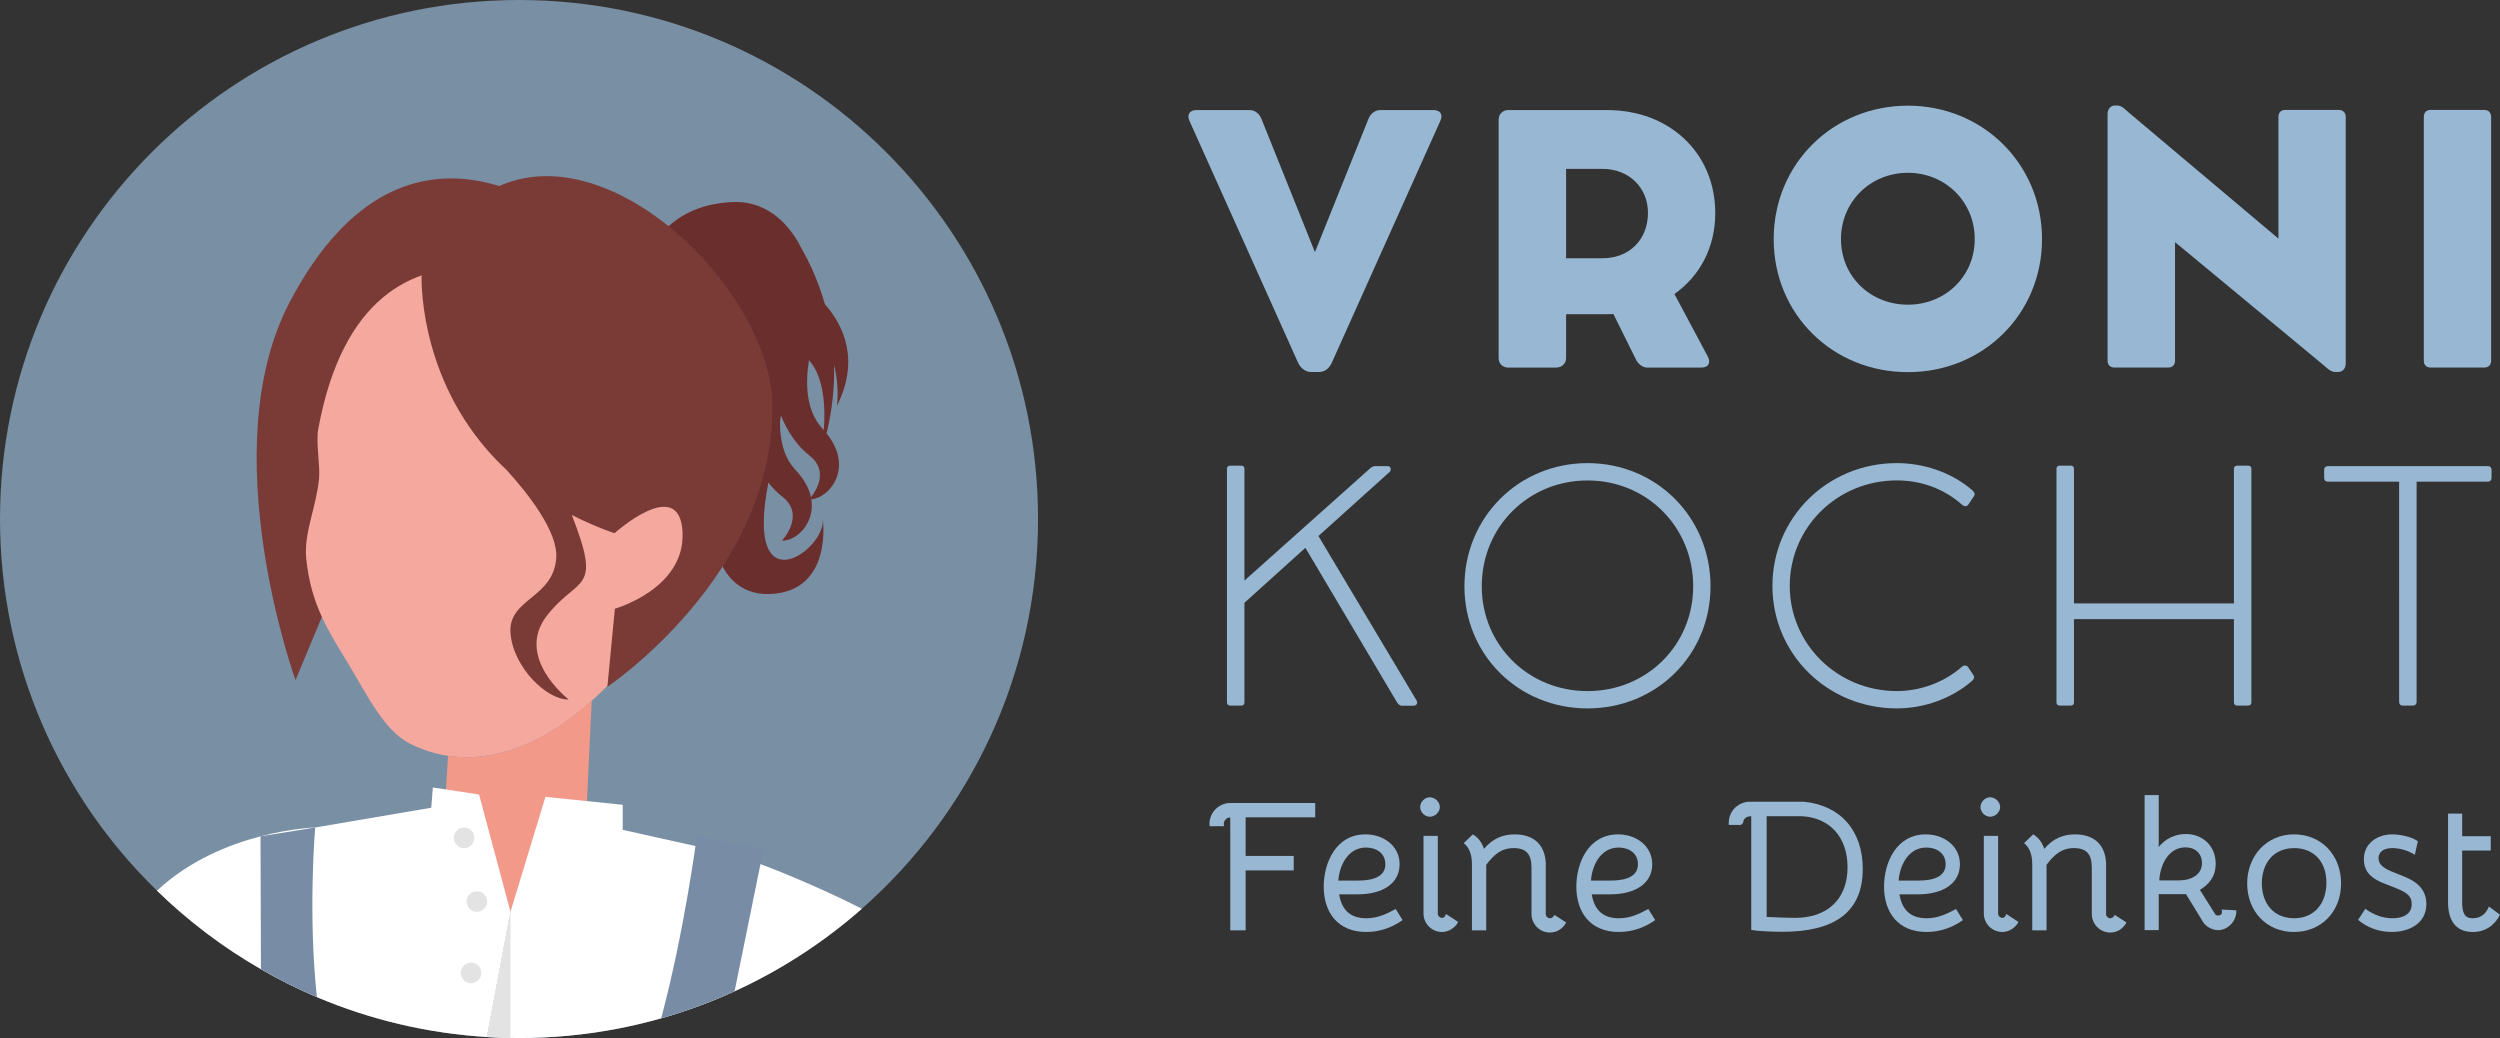 <?xml version="1.0" encoding="utf-8"?>
<!-- Generator: Adobe Illustrator 25.3.1, SVG Export Plug-In . SVG Version: 6.00 Build 0)  -->
<svg version="1.1" id="Ebene_1" xmlns="http://www.w3.org/2000/svg" xmlns:xlink="http://www.w3.org/1999/xlink" x="0px" y="0px"
	 viewBox="0 0 221.21 91.85" enable-background="new 0 0 221.21 91.85" xml:space="preserve">
<rect x="0" y="0" width="221.21" height="91.85" fill="#333333" stroke="none"/>
<g>
	<g>
		<path fill="#98B7D3" d="M110.22,72.319v3.415h4.253v1.28h-4.253v5.304h-1.362v-9.982c-0.214,0-0.296,0.049-0.395,0.164
			c-0.114,0.099-0.181,0.246-0.181,0.41c0,0.066,0.017,0.132,0.033,0.197h-1.28c0-0.065-0.017-0.131-0.017-0.214
			c0-0.492,0.213-0.952,0.525-1.28c0.345-0.345,0.805-0.559,1.297-0.559h7.536v1.265H110.22z"/>
		<path fill="#98B7D3" d="M124.106,81.414c-0.87,0.624-1.97,1.051-3.218,1.051c-2.562,0-3.76-1.789-3.76-4.006
			c0-2.102,1.067-4.63,3.694-4.63c1.625,0,3.021,1.034,3.021,2.644c0,1.707-1.511,2.659-3.694,2.659h-1.658
			c0.23,1.379,0.985,2.118,2.397,2.118c1.002,0,1.757-0.361,2.61-0.821L124.106,81.414z M120.149,77.917
			c1.445,0,2.431-0.394,2.431-1.444c0-1.002-0.821-1.479-1.708-1.479c-1.658,0-2.381,1.708-2.446,2.923H120.149z"/>
		<path fill="#98B7D3" d="M127.403,71.415c0,0.443-0.427,0.854-0.887,0.854c-0.443,0-0.854-0.411-0.854-0.854
			c0-0.459,0.41-0.87,0.854-0.87C126.976,70.545,127.403,70.956,127.403,71.415z M127.222,80.84c0,0.213,0.197,0.377,0.361,0.377
			s0.279-0.065,0.361-0.345l1.083,0.706c-0.278,0.525-0.837,0.887-1.444,0.887c-0.887,0-1.625-0.738-1.625-1.625v-6.88h1.264V80.84z
			"/>
		<path fill="#98B7D3" d="M130.324,73.829c0.509,0.295,0.82,0.771,0.985,1.28c0.755-0.903,1.674-1.28,2.709-1.28
			c1.625,0,2.659,0.837,2.758,2.512v4.548c0,0.214,0.214,0.378,0.378,0.361c0.147,0,0.246-0.065,0.394-0.296l1.034,0.674
			c-0.312,0.558-0.82,0.887-1.444,0.887c-0.936,0-1.625-0.788-1.625-1.626v-4.121c0-1.198-0.477-1.724-1.576-1.724
			c-1.101,0-1.741,0.574-2.431,1.478v5.796h-1.264v-5.829c0-0.886-0.23-1.478-0.723-1.888L130.324,73.829z"/>
		<path fill="#98B7D3" d="M146.458,81.414c-0.87,0.624-1.97,1.051-3.218,1.051c-2.562,0-3.76-1.789-3.76-4.006
			c0-2.102,1.067-4.63,3.694-4.63c1.625,0,3.021,1.034,3.021,2.644c0,1.707-1.51,2.659-3.694,2.659h-1.658
			c0.23,1.379,0.985,2.118,2.397,2.118c1.002,0,1.757-0.361,2.61-0.821L146.458,81.414z M142.501,77.917
			c1.445,0,2.431-0.394,2.431-1.444c0-1.002-0.821-1.479-1.708-1.479c-1.658,0-2.381,1.708-2.446,2.923H142.501z"/>
		<path fill="#98B7D3" d="M159.587,70.94c3.234,0.295,5.237,2.528,5.237,5.943c0,3.858-2.528,5.565-7.108,5.565
			c-0.788,0-1.658-0.049-1.823-0.065l-0.443-0.033h-0.016l-0.477-0.065V72.22c-0.246,0.017-0.443,0.065-0.559,0.197
			c-0.147,0.131-0.147,0.295-0.147,0.378l-0.197,0.196h-1.083c-0.033-0.509,0.099-1.066,0.542-1.51
			c0.312-0.296,0.788-0.542,1.297-0.542H159.587z M156.321,81.135c0.591,0.033,2.035,0.082,2.528,0.082
			c2.774,0,4.63-1.592,4.63-4.481c0-2.66-1.576-4.4-4.072-4.516h-3.086V81.135z"/>
		<path fill="#98B7D3" d="M173.685,81.414c-0.87,0.624-1.97,1.051-3.218,1.051c-2.562,0-3.76-1.789-3.76-4.006
			c0-2.102,1.067-4.63,3.694-4.63c1.625,0,3.021,1.034,3.021,2.644c0,1.707-1.51,2.659-3.694,2.659h-1.658
			c0.23,1.379,0.985,2.118,2.397,2.118c1.002,0,1.757-0.361,2.61-0.821L173.685,81.414z M169.728,77.917
			c1.445,0,2.431-0.394,2.431-1.444c0-1.002-0.821-1.479-1.708-1.479c-1.658,0-2.381,1.708-2.446,2.923H169.728z"/>
		<path fill="#98B7D3" d="M176.981,71.415c0,0.443-0.427,0.854-0.887,0.854c-0.443,0-0.854-0.411-0.854-0.854
			c0-0.459,0.41-0.87,0.854-0.87C176.554,70.545,176.981,70.956,176.981,71.415z M176.8,80.84c0,0.213,0.197,0.377,0.361,0.377
			s0.279-0.065,0.361-0.345l1.083,0.706c-0.278,0.525-0.837,0.887-1.444,0.887c-0.887,0-1.625-0.738-1.625-1.625v-6.88h1.264V80.84z
			"/>
		<path fill="#98B7D3" d="M179.903,73.829c0.509,0.295,0.82,0.771,0.984,1.28c0.756-0.903,1.675-1.28,2.71-1.28
			c1.625,0,2.659,0.837,2.758,2.512v4.548c0,0.214,0.214,0.378,0.378,0.361c0.147,0,0.246-0.065,0.394-0.296l1.034,0.674
			c-0.312,0.558-0.82,0.887-1.444,0.887c-0.936,0-1.626-0.788-1.626-1.626v-4.121c0-1.198-0.476-1.724-1.576-1.724
			c-1.1,0-1.74,0.574-2.43,1.478v5.796h-1.264v-5.829c0-0.886-0.23-1.478-0.723-1.888L179.903,73.829z"/>
		<path fill="#98B7D3" d="M191.012,74.946c0.592-0.739,1.462-1.149,2.397-1.149c1.543,0,2.644,1.101,2.644,2.627
			c0,1.215-0.674,1.872-1.396,2.315l1.362,2.167c0.049,0.082,0.132,0.099,0.263,0.099c0.214,0,0.328-0.115,0.328-0.328
			c0-0.05-0.017-0.115-0.032-0.197l1.297,0.065c0.065,0.87-0.689,1.757-1.609,1.757c-0.492,0-1.1-0.296-1.362-0.771l-1.478-2.414
			h-2.414v3.186h-1.248V70.349h1.248V74.946z M192.704,77.901c0.542,0,0.87-0.065,1.182-0.196c0.624-0.264,0.953-0.706,0.953-1.347
			c0-0.788-0.542-1.379-1.462-1.379c-1.001,0-1.806,0.722-2.15,1.953c-0.099,0.329-0.147,0.641-0.164,0.969H192.704z"/>
		<path fill="#98B7D3" d="M207.148,78.163c0,2.513-1.757,4.302-4.17,4.302c-2.446,0-4.138-1.855-4.138-4.285
			s1.691-4.351,4.154-4.351C205.424,73.829,207.148,75.685,207.148,78.163z M200.137,78.163c0,1.839,1.101,3.087,2.857,3.087
			c1.822,0,2.856-1.347,2.856-3.152c0-1.855-1.116-3.054-2.856-3.054C201.139,75.044,200.137,76.423,200.137,78.163z"/>
		<path fill="#98B7D3" d="M209.294,80.413c0.739,0.541,1.543,0.837,2.413,0.837c0.903,0,1.691-0.345,1.691-1.248
			c0-0.607-0.295-0.919-1.001-1.247c-1.33-0.641-3.234-0.854-3.234-2.726c0-1.396,1.182-2.2,2.528-2.2
			c0.722,0,1.74,0.229,2.249,0.607l-0.263,1.198c-0.706-0.443-1.478-0.591-2.003-0.591c-0.805,0-1.215,0.378-1.215,0.903
			c0,1.083,1.806,1.247,3.054,2.003c0.738,0.459,1.182,1.116,1.182,2.035c0,1.757-1.56,2.479-3.07,2.479
			c-1.165,0-2.199-0.41-2.972-1.067L209.294,80.413z"/>
		<path fill="#98B7D3" d="M220.39,73.993v1.264h-2.528v4.581c0,0.92,0.196,1.412,0.936,1.412c0.624,0,1.133-0.296,1.429-1.034
			l0.984,0.723c-0.492,0.952-1.297,1.526-2.413,1.526c-1.576,0-2.184-1.116-2.184-2.627V71.99h1.248v2.003H220.39z"/>
	</g>
	<g>
		<path fill="#98B7D3" d="M127.451,10.686l-9.585,21.358c-0.225,0.525-0.63,0.87-1.125,0.87h-0.75c-0.449,0-0.914-0.314-1.154-0.87
			L105.251,10.7c-0.255-0.57,0.015-0.96,0.63-0.96h4.68c0.525,0,0.886,0.36,1.051,0.765l4.739,11.805l4.74-11.805
			c0.18-0.449,0.569-0.765,1.05-0.765h4.694C127.465,9.74,127.691,10.16,127.451,10.686z"/>
		<path fill="#98B7D3" d="M151.114,31.55c0.284,0.555,0.06,0.975-0.57,0.975h-4.8c-0.375,0-0.795-0.3-0.99-0.72l-1.995-4.021
			c-0.18,0.016-0.359,0.016-0.539,0.016h-3.646v3.885c0,0.495-0.39,0.84-0.899,0.84h-4.215c-0.495,0-0.855-0.345-0.855-0.84V10.596
			c0-0.495,0.36-0.855,0.855-0.855h1.095c1.26,0,2.64,0,3.149,0h4.516c5.534,0,9.554,3.825,9.554,9.12
			c0,3.029-1.364,5.564-3.614,7.154L151.114,31.55z M138.574,22.85h3.24c2.325,0,4.005-1.62,4.005-4.02
			c0-2.25-1.71-3.885-4.005-3.885h-3.24V22.85z"/>
		<path fill="#98B7D3" d="M168.822,9.351c6.63,0,11.864,5.159,11.864,11.805c0,6.645-5.22,11.774-11.864,11.774
			c-6.675,0-11.879-5.13-11.879-11.774C156.943,14.51,162.163,9.351,168.822,9.351z M168.822,26.96c3.3,0,5.91-2.505,5.91-5.805
			c0-3.315-2.61-5.865-5.91-5.865c-3.314,0-5.925,2.55-5.925,5.865C162.897,24.455,165.492,26.96,168.822,26.96z"/>
		<path fill="#98B7D3" d="M207.56,10.356V32.15c0,0.495-0.3,0.765-0.689,0.765h-0.195c-0.51,0-0.78-0.375-1.215-0.72l-13.005-10.77
			v10.484c0,0.391-0.24,0.615-0.615,0.615h-4.725c-0.39,0-0.63-0.225-0.63-0.615V10.085c0-0.449,0.271-0.75,0.66-0.75h0.18
			c0.42,0,0.66,0.301,1.065,0.646l13.214,11.13V10.356c0-0.405,0.226-0.63,0.615-0.63h4.71
			C207.335,9.726,207.56,9.981,207.56,10.356z"/>
		<path fill="#98B7D3" d="M220.424,31.909c0,0.391-0.226,0.615-0.63,0.615h-4.71c-0.39,0-0.615-0.225-0.615-0.615V10.356
			c0-0.405,0.226-0.63,0.615-0.63h4.71c0.404,0,0.63,0.225,0.63,0.63V31.909z"/>
		<path fill="#98B7D3" d="M125.076,62.447h-1.059c-0.14,0-0.278-0.126-0.39-0.279l-8.122-13.694l-5.392,4.862v8.818
			c0,0.182-0.098,0.279-0.293,0.279h-0.947c-0.195,0-0.307-0.098-0.307-0.279V41.48c0-0.181,0.111-0.278,0.307-0.278h0.947
			c0.195,0,0.293,0.098,0.293,0.278v9.892l11.062-9.878c0.194-0.181,0.348-0.25,0.501-0.25h1.115c0.278,0,0.361,0.334,0.167,0.515
			l-6.297,5.67l8.679,14.545C125.48,62.224,125.34,62.447,125.076,62.447z"/>
		<path fill="#98B7D3" d="M140.473,40.978c6.088,0,10.881,4.793,10.881,10.895c0,6.088-4.793,10.811-10.881,10.811
			c-6.102,0-10.894-4.723-10.894-10.811C129.58,45.771,134.385,40.978,140.473,40.978z M140.473,61.151
			c5.238,0,9.348-4.067,9.348-9.278c0-5.252-4.109-9.361-9.348-9.361s-9.361,4.109-9.361,9.361
			C131.112,57.083,135.235,61.151,140.473,61.151z"/>
		<path fill="#98B7D3" d="M174.12,58.991l0.516,0.78c0.098,0.125,0.014,0.362-0.167,0.501c-1.812,1.561-4.249,2.41-6.632,2.41
			c-6.115,0-11.005-4.792-11.005-10.838c0-6.061,4.89-10.867,11.005-10.867c2.341,0,4.82,0.795,6.674,2.396
			c0.278,0.251,0.223,0.432,0.167,0.516l-0.529,0.78c-0.07,0.098-0.265,0.223-0.544-0.014c-1.672-1.478-3.705-2.146-5.768-2.146
			c-5.266,0-9.473,4.151-9.473,9.334c0,5.168,4.249,9.306,9.473,9.306c1.992,0,4.124-0.71,5.754-2.146
			C173.757,58.852,173.995,58.852,174.12,58.991z"/>
		<path fill="#98B7D3" d="M199.213,41.48v20.674c0,0.182-0.111,0.279-0.307,0.279h-0.947c-0.181,0-0.292-0.098-0.292-0.279v-7.369
			h-14.154v7.369c0,0.182-0.098,0.279-0.293,0.279h-0.947c-0.195,0-0.307-0.098-0.307-0.279V41.48c0-0.181,0.111-0.278,0.307-0.278
			h0.947c0.195,0,0.293,0.098,0.293,0.278v11.911h14.154V41.48c0-0.181,0.111-0.278,0.292-0.278h0.947
			C199.102,41.201,199.213,41.299,199.213,41.48z"/>
		<path fill="#98B7D3" d="M205.652,41.564c0-0.195,0.125-0.32,0.349-0.32h14.14c0.195,0,0.32,0.125,0.32,0.32v0.696
			c0,0.223-0.125,0.362-0.32,0.362h-6.311v19.462c0,0.236-0.125,0.349-0.362,0.349h-0.85c-0.209,0-0.334-0.112-0.334-0.349V42.622
			H206c-0.224,0-0.349-0.126-0.349-0.349V41.564z"/>
	</g>
</g>
<g>
	<path opacity="0.7" fill="#98B7D3" d="M91.85,45.92c0,13.74-6.03,26.07-15.59,34.49c-3.36,2.95-7.14,5.42-11.26,7.3
		c-2.09,0.96-4.26,1.76-6.5,2.4c-4,1.13-8.22,1.74-12.58,1.74c-0.25,0-0.5,0-0.75-0.01c-0.7-0.01-1.4-0.04-2.09-0.08
		c-5.31-0.33-10.37-1.55-15.04-3.53c-1.71-0.72-3.36-1.55-4.95-2.47c-3.36-1.93-6.45-4.27-9.2-6.95C5.32,70.48,0,58.81,0,45.92
		C0,20.56,20.56,0,45.92,0C71.29,0,91.85,20.56,91.85,45.92z"/>
	<g>
		<path fill="#7A3B37" d="M51.226,20.422c0,0-15.019-13.84-25.597,6.319c-6.861,13.076,0.519,33.435,0.519,33.435l8.149-19.508
			C34.297,40.666,43.969,36.056,51.226,20.422z"/>
	</g>
	<g>
		<path fill="#F4A89E" d="M53.026,27.019c0,0-20.551-12.576-24.87,10.962c-0.214,1.166,0.187,3.254,0.075,4.378
			c-0.254,2.571-1.366,4.804-1.132,7.099c0.426,4.164,2.056,6.521,3.79,9.392c1.548,2.564,3.088,5.797,5.384,6.953
			c5.72,2.879,13.328,0.839,20.671-8.863C71.627,37.542,65.389,27.063,53.026,27.019z"/>
	</g>
	<g>
		<path fill="#6A2E2D" d="M73.8,32.306c0.501,1.891,0.255,3.613,0.255,3.613c2.01-4.032,0.643-7.055-1.068-9.008
			c-0.587-2.073-1.38-3.73-2.06-4.913c-0.376-0.767-0.835-1.457-1.369-2.047l0-0.001l0,0c-1.202-1.33-2.78-2.145-4.682-2.072
			c-9.463,0.362-9.035,10.992-9.035,10.992s-8.791,9.301,5.666,9.66c1.821,0.045,3.385-0.256,4.712-0.814
			c-0.018,0.314-0.009,0.634,0.032,0.958c-0.311,0.579-0.684,1.164-1.147,1.743c-3.297,4.121-2.61,12.363,3.022,12.143
			c5.632-0.22,4.671-6.7,4.671-6.7c0.398,2.734-7.005,8.038-4.808-3.164c0.377,0.488,0.786,0.908,1.2,1.224
			c2.158,1.648,0,3.915,0,3.915c1.265,0.05,2.943-1.526,2.597-3.654c1.656-0.139,3.784-2.812,1.35-5.832
			C73.665,36.184,73.849,34.162,73.8,32.306z M72.791,37.938c-1.477-1.573-1.542-3.98-1.21-6.073
			c1.366,1.526,1.461,4.254,1.312,6.194C72.857,38.018,72.83,37.979,72.791,37.938z M71.759,43.998
			c-0.163-0.758-0.583-1.579-1.372-2.419c-1.058-1.127-1.385-2.684-1.369-4.246c0.026-0.189,0.062-0.386,0.085-0.573
			c0.557,1.444,1.511,2.772,2.489,3.52C73.372,41.639,72.219,43.415,71.759,43.998z"/>
	</g>
	<path fill="#F29989" d="M39.645,66.88L38.84,80.029l12.541,2.712L52.355,62C47.891,66.026,43.494,67.46,39.645,66.88z"/>
	<g>
		<path fill="#FFFFFF" d="M76.26,80.41c-8.09,7.12-18.71,11.44-30.34,11.44c-0.96,0-1.9-0.03-2.84-0.09l2.09-11.08l3.09-10.17
			l6.84,0.7v2.22l9.04,2.01c1.11,0.2,4.98,1.62,9.09,3.51C74.24,79.41,75.26,79.9,76.26,80.41z"/>
	</g>
	<g>
		<path fill="#FFFFFF" d="M45.17,80.68l-2.09,11.08c-5.31-0.33-10.37-1.55-15.04-3.53c-1.71-0.72-3.36-1.55-4.95-2.47
			c-3.36-1.93-6.45-4.27-9.2-6.95c5.73-5.36,14-5.59,14-5.59l10.27-1.75l0.14-1.79l4.09,0.62L45.17,80.68z"/>
	</g>
	<g>
		<path fill="#788DA5" d="M28.04,88.23c-1.71-0.72-3.36-1.55-4.95-2.47L23.05,74l4.84-0.78C27.89,73.22,27.24,80.76,28.04,88.23z"/>
		<path fill="#788DA5" d="M67.57,75.08L65,87.71c-2.09,0.96-4.26,1.76-6.5,2.4C60.55,82.48,61.66,74,61.66,74L67.57,75.08z"/>
	</g>
	<g>
		<path fill="#7A3B37" d="M37.306,24.376c0,0-0.353,8.314,5.754,15.38l-0.001,0.001c0,0,0.006,0.006,0.007,0.007
			c0.534,0.617,1.118,1.223,1.755,1.815c1.883,2.073,4.576,5.472,4.397,7.812c-0.273,3.572-4.253,3.572-4.049,6.594
			c0.204,3.022,3.213,5.97,5.149,5.907c0,0-4.808-3.709-1.923-7.418c2.79-3.587,4.922-1.933,2.202-8.904
			c1.157,0.589,2.403,1.136,3.771,1.615c0,0,5.75-5.176,6.024-0.133c0.274,5.043-5.986,6.81-5.986,6.81l-0.662,6.91
			c0,0,14.768-9.881,14.6-24.917C68.203,23.239,45.876,4.261,37.306,24.376z"/>
	</g>
	<g>
		<path fill="#E3E3E3" d="M45.17,80.68v11.16c-0.7-0.01-1.4-0.04-2.09-0.08L45.17,80.68z"/>
	</g>
	<g>
		<circle fill="#E3E3E3" cx="41.064" cy="74.132" r="0.911"/>
	</g>
	<g>
		<circle fill="#E3E3E3" cx="42.193" cy="79.77" r="0.911"/>
	</g>
	<g>
		<circle fill="#E3E3E3" cx="41.677" cy="86.089" r="0.911"/>
	</g>
</g>
</svg>
